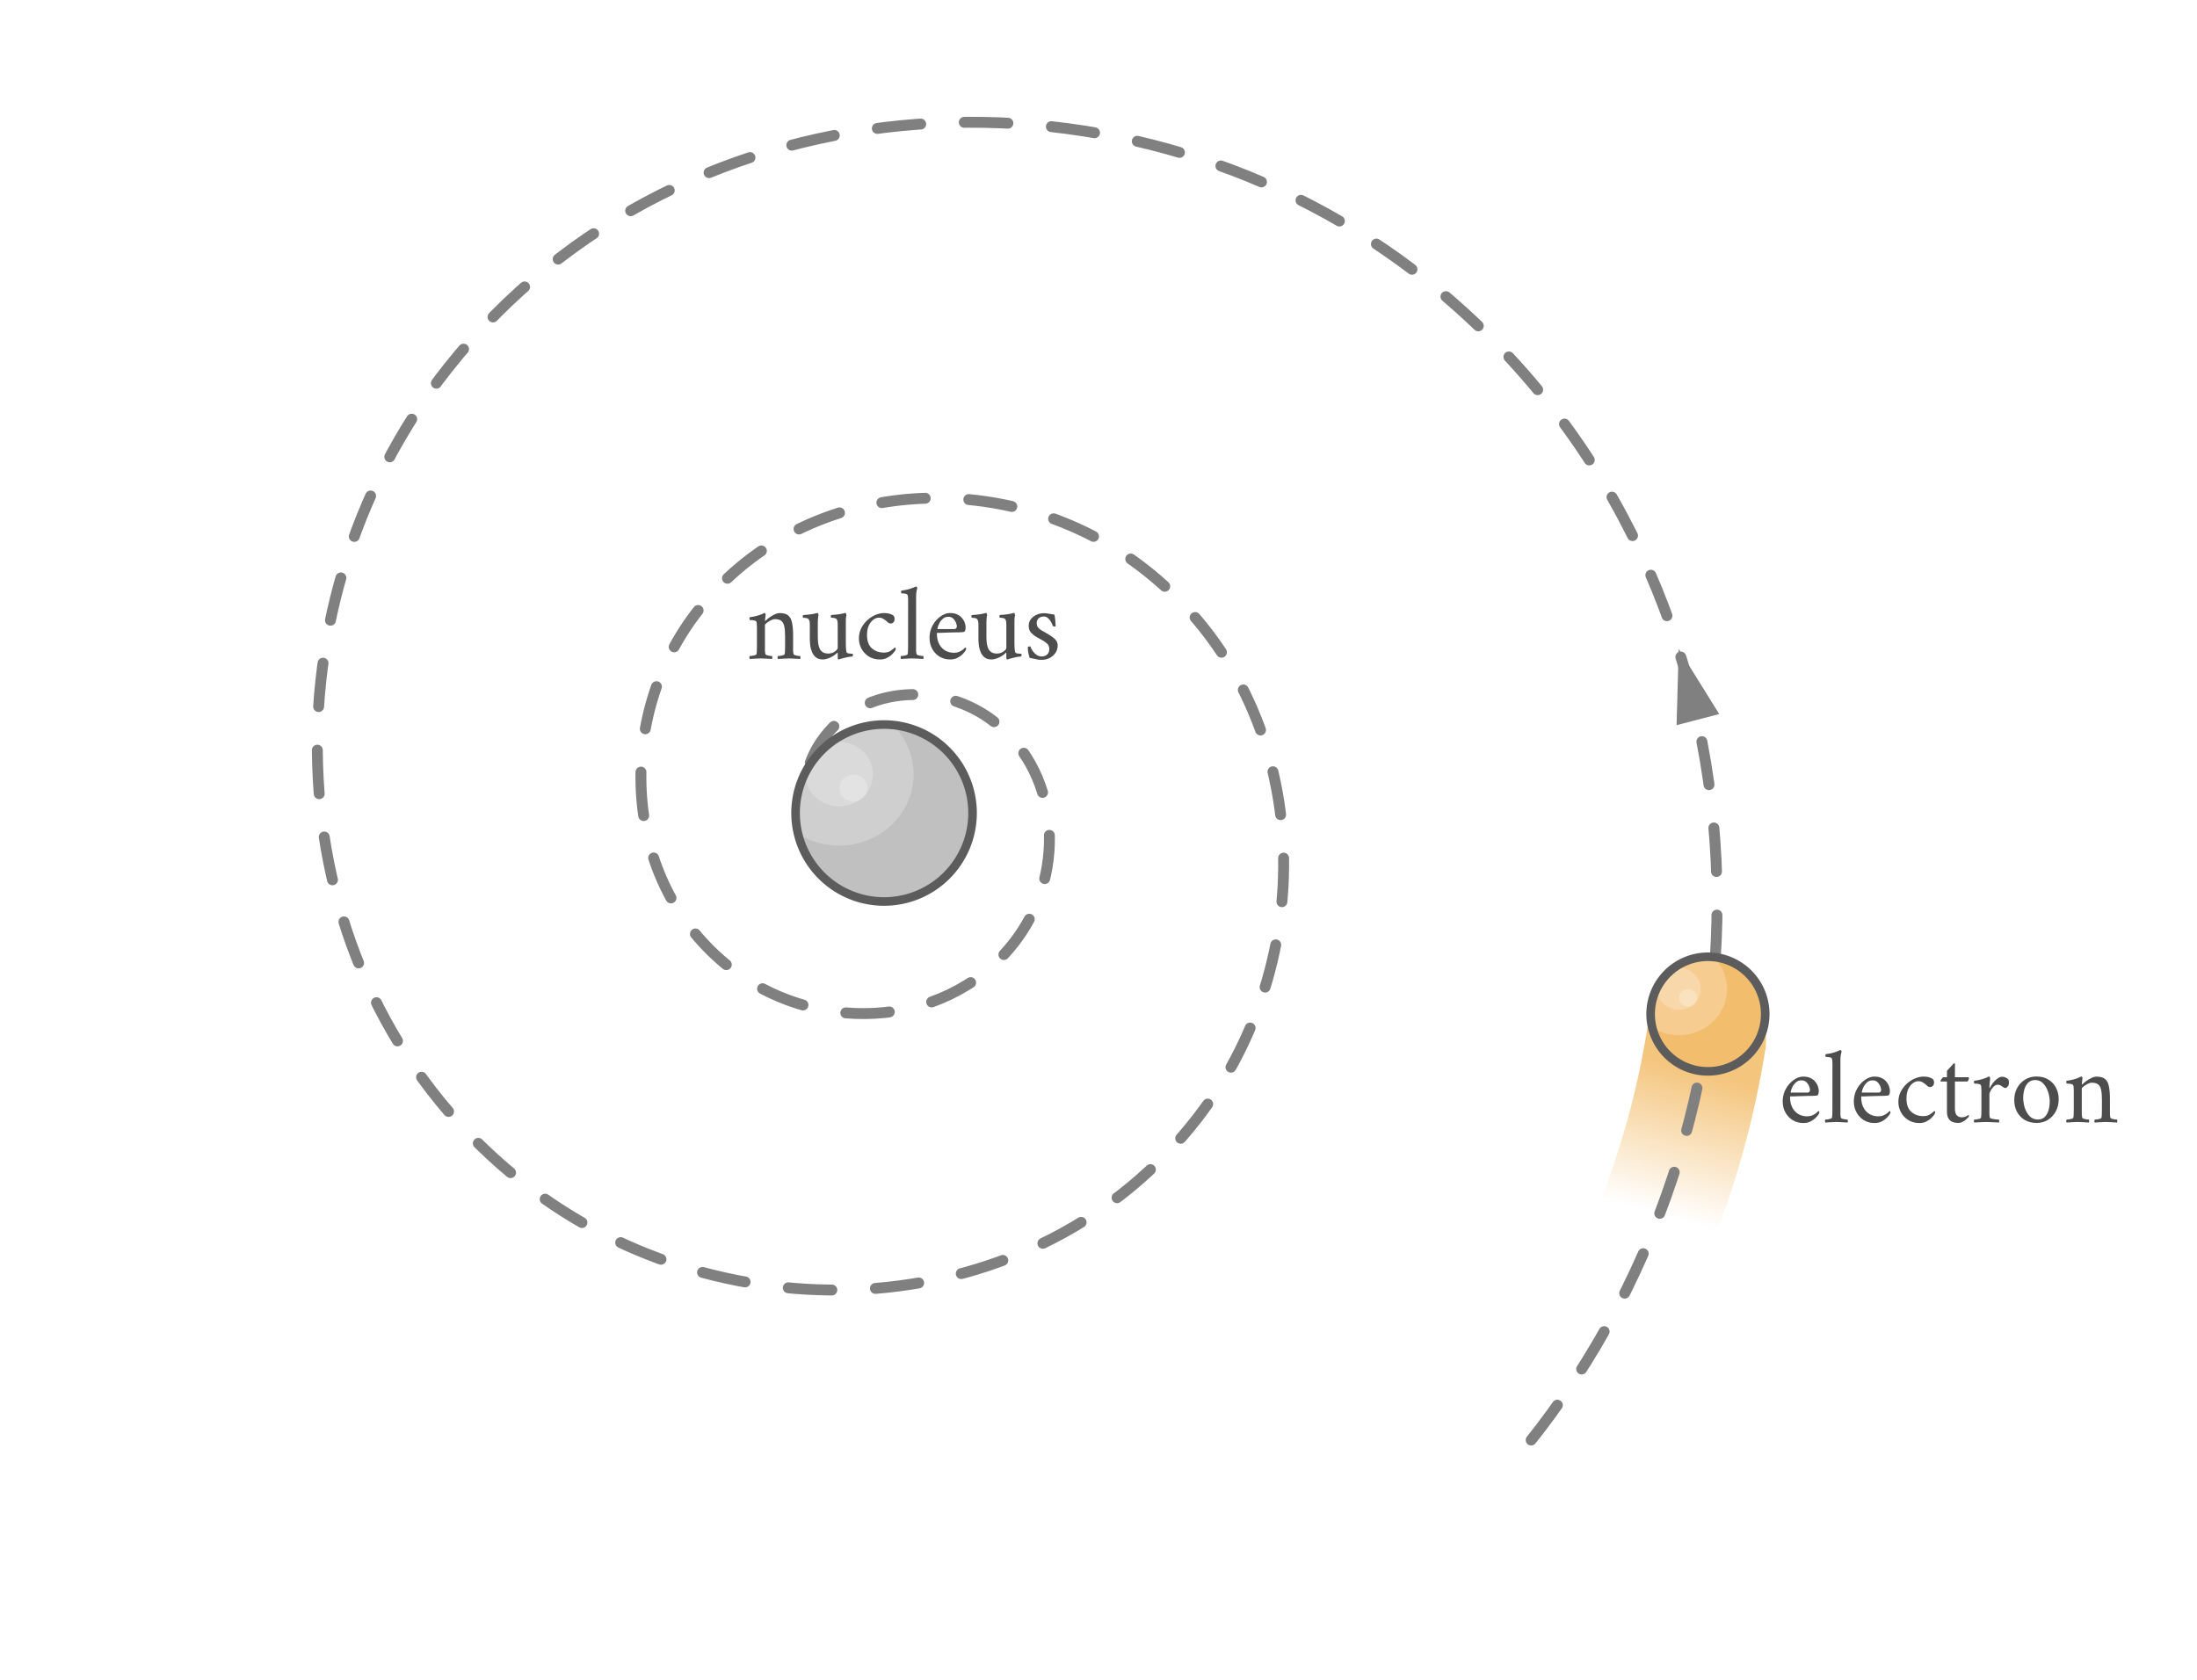 <?xml version="1.0" encoding="UTF-8" standalone="no"?>
<svg
   xmlns:dc="http://purl.org/dc/elements/1.1/"
   xmlns:cc="http://creativecommons.org/ns#"
   xmlns:rdf="http://www.w3.org/1999/02/22-rdf-syntax-ns#"
   xmlns:svg="http://www.w3.org/2000/svg"
   xmlns="http://www.w3.org/2000/svg"
   xmlns:xlink="http://www.w3.org/1999/xlink"
   xmlns:sodipodi="http://sodipodi.sourceforge.net/DTD/sodipodi-0.dtd"
   xmlns:inkscape="http://www.inkscape.org/namespaces/inkscape"
   sodipodi:docname="1.8.1.svg"
   inkscape:version="1.0.1 (1.0.1+r74)"
   id="svg8"
   version="1.1"
   viewBox="0 0 130.974 100.176"
   height="100.176mm"
   width="130.974mm">
  <defs
     id="defs2">
    <linearGradient
       inkscape:collect="always"
       id="linearGradient1059">
      <stop
         style="stop-color:#f4c57d;stop-opacity:1;"
         offset="0"
         id="stop1055" />
      <stop
         style="stop-color:#f4c57d;stop-opacity:0;"
         offset="1"
         id="stop1057" />
    </linearGradient>
    <clipPath
       clipPathUnits="userSpaceOnUse"
       id="clipPath3190">
      <ellipse
         style="fill:none;stroke:#5c5c5c;stroke-width:1.029;stroke-linecap:square;stroke-linejoin:round;stroke-miterlimit:4;stroke-dasharray:none"
         id="circle3192"
         cx="116.091"
         cy="142.893"
         rx="22.801"
         ry="23.876" />
    </clipPath>
    <filter
       inkscape:collect="always"
       style="color-interpolation-filters:sRGB"
       id="filter1481-3-9-3"
       x="-0.476"
       width="1.951"
       y="-0.476"
       height="1.951">
      <feGaussianBlur
         inkscape:collect="always"
         stdDeviation="3.453"
         id="feGaussianBlur1483-6-4-6" />
    </filter>
    <filter
       inkscape:collect="always"
       style="color-interpolation-filters:sRGB"
       id="filter1509-7-7-7"
       x="-0.632"
       width="2.264"
       y="-0.632"
       height="2.264">
      <feGaussianBlur
         inkscape:collect="always"
         stdDeviation="1.022"
         id="feGaussianBlur1511-5-8-5" />
    </filter>
    <clipPath
       clipPathUnits="userSpaceOnUse"
       id="clipPath3180">
      <ellipse
         style="fill:none;stroke:#5c5c5c;stroke-width:0.466;stroke-linecap:square;stroke-linejoin:round;stroke-miterlimit:4;stroke-dasharray:none"
         id="circle3182"
         cx="109.789"
         cy="137.124"
         rx="10.331"
         ry="10.819" />
    </clipPath>
    <clipPath
       clipPathUnits="userSpaceOnUse"
       id="clipPath1183">
      <ellipse
         style="fill:none;stroke:#5c5c5c;stroke-width:1.029;stroke-linecap:square;stroke-linejoin:round;stroke-miterlimit:4;stroke-dasharray:none"
         id="ellipse1181"
         cx="116.091"
         cy="142.893"
         rx="22.801"
         ry="23.876" />
    </clipPath>
    <clipPath
       clipPathUnits="userSpaceOnUse"
       id="clipPath1195">
      <ellipse
         style="fill:none;stroke:#5c5c5c;stroke-width:0.466;stroke-linecap:square;stroke-linejoin:round;stroke-miterlimit:4;stroke-dasharray:none"
         id="ellipse1193"
         cx="109.789"
         cy="137.124"
         rx="10.331"
         ry="10.819" />
    </clipPath>
    <linearGradient
       inkscape:collect="always"
       xlink:href="#linearGradient1059"
       id="linearGradient1061"
       x1="192.757"
       y1="89.928"
       x2="190.469"
       y2="98.468"
       gradientUnits="userSpaceOnUse" />
  </defs>
  <sodipodi:namedview
     id="base"
     pagecolor="#ffffff"
     bordercolor="#666666"
     borderopacity="1.0"
     inkscape:pageopacity="0.0"
     inkscape:pageshadow="2"
     inkscape:zoom="0.98994949"
     inkscape:cx="303.86201"
     inkscape:cy="214.16108"
     inkscape:document-units="mm"
     inkscape:current-layer="layer1"
     inkscape:document-rotation="0"
     showgrid="false"
     inkscape:snap-global="false"
     inkscape:window-width="1920"
     inkscape:window-height="1031"
     inkscape:window-x="0"
     inkscape:window-y="0"
     inkscape:window-maximized="1" />
  <g
     transform="translate(-90.036,-25.687)"
     inkscape:label="Layer 1"
     inkscape:groupmode="layer"
     id="layer1">
    <g
       id="g1106">
      <path
         style="color:#000000;font-style:normal;font-variant:normal;font-weight:normal;font-stretch:normal;font-size:medium;line-height:normal;font-family:sans-serif;font-variant-ligatures:normal;font-variant-position:normal;font-variant-caps:normal;font-variant-numeric:normal;font-variant-alternates:normal;font-variant-east-asian:normal;font-feature-settings:normal;font-variation-settings:normal;text-indent:0;text-align:start;text-decoration:none;text-decoration-line:none;text-decoration-style:solid;text-decoration-color:#000000;letter-spacing:normal;word-spacing:normal;text-transform:none;writing-mode:lr-tb;direction:ltr;text-orientation:mixed;dominant-baseline:auto;baseline-shift:baseline;text-anchor:start;white-space:normal;shape-padding:0;shape-margin:0;inline-size:0;clip-rule:nonzero;display:inline;overflow:visible;visibility:visible;opacity:1;isolation:auto;mix-blend-mode:normal;color-interpolation:sRGB;color-interpolation-filters:linearRGB;solid-color:#000000;solid-opacity:1;vector-effect:none;fill:url(#linearGradient1061);fill-opacity:1;fill-rule:evenodd;stroke:none;stroke-width:7.15;stroke-linecap:round;stroke-linejoin:miter;stroke-miterlimit:4;stroke-dasharray:none;stroke-dashoffset:0;stroke-opacity:1;color-rendering:auto;image-rendering:auto;shape-rendering:auto;text-rendering:auto;enable-background:accumulate;stop-color:#000000;stop-opacity:1"
         d="m 191.674,84.162 a 3.575,3.575 0 0 0 -3.463,3.006 c -0.561,3.487 -1.504,6.93 -2.82,10.242 a 3.575,3.575 0 0 0 2.004,4.643 3.575,3.575 0 0 0 4.641,-2.004 c 1.511,-3.803 2.591,-7.746 3.234,-11.744 a 3.575,3.575 0 0 0 -2.963,-4.098 3.575,3.575 0 0 0 -0.633,-0.045 z"
         id="path1053" />
      <path
         id="path850"
         style="fill:none;fill-rule:evenodd;stroke:#808080;stroke-width:0.65;stroke-linecap:round;stroke-miterlimit:4;stroke-dasharray:2.6, 2.6;stroke-dashoffset:0"
         d="m 143.32,74.208 c 4e-5,3.6e-5 -6e-5,8.7e-5 -1.1e-4,1.07e-4 -9.2e-4,4.06e-4 -0.002,-0.001 -0.002,-0.002 -6.5e-4,-0.005 0.007,-0.007 0.011,-0.007 0.017,0.001 0.022,0.023 0.019,0.037 -0.009,0.042 -0.062,0.052 -0.097,0.041 -0.086,-0.028 -0.105,-0.137 -0.074,-0.212 0.064,-0.159 0.268,-0.189 0.41,-0.123 0.27,0.126 0.315,0.478 0.189,0.722 -0.222,0.431 -0.793,0.495 -1.187,0.276 -0.654,-0.365 -0.743,-1.245 -0.386,-1.848 0.566,-0.955 1.867,-1.074 2.755,-0.521 1.348,0.839 1.505,2.7 0.686,3.963 -1.201,1.852 -3.786,2.053 -5.531,0.882 -2.485,-1.668 -2.739,-5.173 -1.113,-7.526 2.259,-3.269 6.911,-3.583 10.019,-1.381 4.225,2.994 4.608,9.056 1.688,13.088 -3.894,5.378 -11.668,5.839 -16.816,2.039 -6.751,-4.984 -7.302,-14.81 -2.435,-21.29 6.288,-8.372 18.549,-9.023 26.605,-2.88 10.27,7.832 11.033,22.958 3.376,32.861 -9.643,12.473 -28.111,13.36 -40.163,3.926 -15.014,-11.752 -16.037,-34.09 -4.533,-48.623 14.189,-17.925 40.978,-19.098 58.356,-5.2 21.241,16.987 22.578,48.863 5.93,69.486" />
      <path
         sodipodi:nodetypes="cccc"
         d="m 192.527,68.262 -2.542,0.663 0.126,-4.549 z"
         inkscape:transform-center-y="-0.3083843"
         style="fill:#808080;fill-opacity:1;stroke:none;stroke-width:0.319;stroke-linecap:round;stroke-linejoin:round;stroke-miterlimit:4;stroke-dasharray:none"
         id="path877"
         inkscape:transform-center-x="-0.426585" />
      <g
         id="g1661"
         transform="matrix(0.539,0,0,0.539,68.401,31.432)"
         style="stroke-width:1.854">
        <g
           id="g1652"
           style="stroke-width:1.854">
          <path
             id="path1589"
             style="fill:#e6e6e6;stroke:none;stroke-width:0.949;stroke-linecap:square;stroke-linejoin:round;stroke-miterlimit:4;stroke-dasharray:none"
             d="m 147.706,79.278 a 9.787,9.787 0 0 1 -9.787,9.787 9.787,9.787 0 0 1 -9.787,-9.787 9.787,9.787 0 0 1 9.787,-9.787 9.787,9.787 0 0 1 9.787,9.787 z" />
          <path
             id="path1215"
             style="opacity:0.75;fill:#b3b3b3;stroke:none;stroke-width:1.665;stroke-linecap:square;stroke-linejoin:round"
             d="m 147.706,79.278 a 9.787,9.787 0 0 1 -9.787,9.787 9.787,9.787 0 0 1 -9.787,-9.787 9.787,9.787 0 0 1 9.787,-9.787 9.787,9.787 0 0 1 9.787,9.787 z" />
          <path
             id="path1217"
             clip-path="url(#clipPath3190)"
             style="opacity:0.481;fill:#ffffff;stroke:none;stroke-width:3.969;stroke-linecap:square;stroke-linejoin:round;filter:url(#filter1481-3-9-3)"
             transform="matrix(0.429,0,0,0.41,88.087,20.704)"
             d="m 113.277,132.344 a 8.709,8.709 0 0 1 -8.709,8.709 8.709,8.709 0 0 1 -8.709,-8.709 8.709,8.709 0 0 1 8.709,-8.709 8.709,8.709 0 0 1 8.709,8.709 z" />
          <path
             id="path1219"
             style="opacity:0.5;mix-blend-mode:normal;fill:#ffffff;stroke:none;stroke-width:2.13;stroke-linecap:square;stroke-linejoin:round;filter:url(#filter1509-7-7-7)"
             transform="matrix(0.8,0,0,0.764,50.386,-23.921)"
             d="m 107.129,131.481 a 1.94,1.94 0 0 1 -1.94,1.94 1.94,1.94 0 0 1 -1.94,-1.94 1.94,1.94 0 0 1 1.94,-1.94 1.94,1.94 0 0 1 1.94,1.94 z" />
          <path
             id="path1221"
             clip-path="url(#clipPath3180)"
             style="opacity:0.481;fill:#ffffff;stroke:none;stroke-width:1.799;stroke-linecap:square;stroke-linejoin:round;filter:url(#filter1481-3-9-3)"
             transform="matrix(0.947,0,0,0.905,33.913,-44.772)"
             d="m 113.277,132.344 a 8.709,8.709 0 0 1 -8.709,8.709 8.709,8.709 0 0 1 -8.709,-8.709 8.709,8.709 0 0 1 8.709,-8.709 8.709,8.709 0 0 1 8.709,8.709 z" />
        </g>
        <path
           id="path1223"
           style="fill:none;stroke:#5c5c5c;stroke-width:0.949;stroke-linecap:square;stroke-linejoin:round;stroke-miterlimit:4;stroke-dasharray:none"
           d="m 147.706,79.278 a 9.787,9.787 0 0 1 -9.787,9.787 9.787,9.787 0 0 1 -9.787,-9.787 9.787,9.787 0 0 1 9.787,-9.787 9.787,9.787 0 0 1 9.787,9.787 z" />
      </g>
      <g
         id="g1681"
         transform="matrix(0.349,0,0,0.349,146.202,58.482)"
         style="stroke-width:2.863">
        <path
           id="path1607"
           style="fill:#e6e6e6;stroke:none;stroke-width:1.465;stroke-linecap:square;stroke-linejoin:round;stroke-miterlimit:4;stroke-dasharray:none"
           d="m 140.595,79.278 a 9.787,9.787 0 0 1 -9.787,9.787 9.787,9.787 0 0 1 -9.787,-9.787 9.787,9.787 0 0 1 9.787,-9.787 9.787,9.787 0 0 1 9.787,9.787 z" />
        <path
           id="path1609"
           style="opacity:0.52;fill:#ff9900;stroke:none;stroke-width:2.57;stroke-linecap:square;stroke-linejoin:round"
           d="m 140.595,79.278 a 9.787,9.787 0 0 1 -9.787,9.787 9.787,9.787 0 0 1 -9.787,-9.787 9.787,9.787 0 0 1 9.787,-9.787 9.787,9.787 0 0 1 9.787,9.787 z" />
        <path
           id="path1611"
           clip-path="url(#clipPath3190)"
           style="opacity:0.481;fill:#ffffff;stroke:none;stroke-width:6.127;stroke-linecap:square;stroke-linejoin:round;filter:url(#filter1481-3-9-3)"
           transform="matrix(0.429,0,0,0.41,80.976,20.704)"
           d="m 113.277,132.344 a 8.709,8.709 0 0 1 -8.709,8.709 8.709,8.709 0 0 1 -8.709,-8.709 8.709,8.709 0 0 1 8.709,-8.709 8.709,8.709 0 0 1 8.709,8.709 z" />
        <path
           id="path1613"
           style="opacity:0.5;mix-blend-mode:normal;fill:#ffffff;stroke:none;stroke-width:3.287;stroke-linecap:square;stroke-linejoin:round;filter:url(#filter1509-7-7-7)"
           transform="matrix(0.8,0,0,0.764,43.275,-23.921)"
           d="m 107.129,131.481 a 1.94,1.94 0 0 1 -1.94,1.94 1.94,1.94 0 0 1 -1.94,-1.94 1.94,1.94 0 0 1 1.94,-1.94 1.94,1.94 0 0 1 1.94,1.94 z" />
        <path
           id="path1615"
           clip-path="url(#clipPath3180)"
           style="opacity:0.481;fill:#ffffff;stroke:none;stroke-width:2.776;stroke-linecap:square;stroke-linejoin:round;filter:url(#filter1481-3-9-3)"
           transform="matrix(0.947,0,0,0.905,26.802,-44.772)"
           d="m 113.277,132.344 a 8.709,8.709 0 0 1 -8.709,8.709 8.709,8.709 0 0 1 -8.709,-8.709 8.709,8.709 0 0 1 8.709,-8.709 8.709,8.709 0 0 1 8.709,8.709 z" />
        <path
           id="path1617"
           style="fill:none;stroke:#5c5c5c;stroke-width:1.465;stroke-linecap:square;stroke-linejoin:round;stroke-miterlimit:4;stroke-dasharray:none"
           d="m 140.595,79.278 a 9.787,9.787 0 0 1 -9.787,9.787 9.787,9.787 0 0 1 -9.787,-9.787 9.787,9.787 0 0 1 9.787,-9.787 9.787,9.787 0 0 1 9.787,9.787 z" />
      </g>
      <g
         aria-label="nucleus"
         id="text985"
         style="font-size:6.35px;line-height:1.25;font-family:sans-serif;letter-spacing:0px;word-spacing:0px;fill:#4d4d4d;stroke-width:0.265">
        <path
           d="m 136.516,62.241 q 0.337,0 0.508,0.14 0.171,0.14 0.229,0.432 0.064,0.292 0.064,0.743 v 0.686 q 0,0.14 0,0.26 0.006,0.121 0.032,0.197 0.013,0.032 0.089,0.057 0.083,0.025 0.171,0.038 0.089,0.006 0.127,0.006 0.019,0.025 0.019,0.089 0.006,0.064 -0.019,0.089 -0.191,-0.013 -0.337,-0.019 -0.14,-0.013 -0.324,-0.013 -0.178,0 -0.324,0.013 -0.146,0.006 -0.337,0.019 -0.025,-0.025 -0.025,-0.089 0.006,-0.064 0.025,-0.089 0.038,0 0.127,-0.006 0.095,-0.013 0.178,-0.038 0.083,-0.025 0.089,-0.057 0.025,-0.076 0.025,-0.197 0.006,-0.121 0.006,-0.26 v -0.622 q 0,-0.387 -0.051,-0.603 -0.051,-0.222 -0.184,-0.318 -0.133,-0.095 -0.375,-0.095 -0.114,0 -0.254,0.076 -0.133,0.07 -0.235,0.152 -0.102,0.083 -0.102,0.114 v 1.295 q 0,0.14 0,0.26 0.006,0.121 0.032,0.197 0.013,0.032 0.089,0.057 0.083,0.025 0.171,0.038 0.089,0.006 0.127,0.006 0.019,0.025 0.019,0.089 0.006,0.064 -0.019,0.089 -0.191,-0.013 -0.337,-0.019 -0.14,-0.013 -0.324,-0.013 -0.178,0 -0.324,0.013 -0.146,0.006 -0.337,0.019 -0.025,-0.025 -0.025,-0.089 0.006,-0.064 0.025,-0.089 0.038,0 0.127,-0.006 0.095,-0.013 0.178,-0.038 0.083,-0.025 0.089,-0.057 0.025,-0.076 0.025,-0.197 0.006,-0.121 0.006,-0.26 v -1.13 q 0,-0.064 -0.006,-0.178 0,-0.114 -0.025,-0.171 -0.019,-0.057 -0.108,-0.076 -0.089,-0.025 -0.178,-0.025 -0.089,-0.006 -0.114,-0.006 -0.006,-0.013 -0.013,-0.076 -0.006,-0.064 0.013,-0.089 0.241,-0.032 0.47,-0.095 0.229,-0.064 0.413,-0.165 0.025,0 0.044,0.038 0.025,0.038 0.025,0.064 0,0.019 -0.013,0.102 -0.006,0.076 -0.019,0.152 -0.006,0.076 -0.006,0.102 0,0.025 0.013,0.025 0.006,0 0.019,-0.013 0.064,-0.07 0.203,-0.178 0.146,-0.108 0.318,-0.191 0.171,-0.089 0.318,-0.089 z"
           style="font-style:normal;font-variant:normal;font-weight:normal;font-stretch:normal;font-size:6.35px;font-family:amiri;-inkscape-font-specification:amiri;fill:#4d4d4d;stroke-width:0.265"
           id="path1027" />
        <path
           d="m 139.977,62.978 q 0,-0.006 0,-0.025 0,-0.064 -0.006,-0.152 -0.006,-0.095 -0.038,-0.159 -0.044,-0.089 -0.165,-0.108 -0.121,-0.019 -0.184,-0.019 -0.013,-0.013 -0.019,-0.07 0,-0.064 0.019,-0.089 0.241,-0.013 0.464,-0.044 0.222,-0.032 0.387,-0.083 0.025,0 0.044,0.064 0.019,0.064 0.019,0.089 -0.019,0.038 -0.032,0.152 -0.006,0.114 -0.006,0.248 v 1.302 q 0,0.051 0.006,0.203 0.006,0.146 0.032,0.273 0.019,0.076 0.14,0.089 0.127,0.013 0.191,0.019 0.032,0 0.038,0 0.013,0.006 0.013,0.032 0.006,0.025 0.006,0.038 0,0.006 -0.013,0.051 -0.013,0.044 -0.038,0.044 -0.159,0.006 -0.349,0.051 -0.184,0.044 -0.318,0.083 -0.133,0.044 -0.14,0.044 -0.025,0 -0.038,-0.038 -0.013,-0.032 -0.013,-0.064 v -0.286 q 0,-0.025 -0.006,-0.025 -0.006,-0.006 -0.006,-0.006 -0.083,0.089 -0.229,0.191 -0.146,0.095 -0.318,0.159 -0.171,0.064 -0.33,0.064 -0.248,0 -0.4,-0.114 -0.152,-0.121 -0.235,-0.305 -0.083,-0.191 -0.114,-0.406 -0.025,-0.216 -0.025,-0.413 v -0.787 q 0,-0.064 -0.006,-0.165 -0.006,-0.102 -0.044,-0.171 -0.044,-0.089 -0.165,-0.108 -0.121,-0.019 -0.184,-0.019 -0.013,-0.013 -0.019,-0.07 0,-0.064 0.019,-0.089 0.241,-0.013 0.464,-0.044 0.222,-0.032 0.387,-0.083 0.025,0 0.044,0.051 0.025,0.051 0.025,0.076 -0.019,0.038 -0.032,0.165 -0.013,0.127 -0.013,0.26 v 0.914 q 0,0.495 0.146,0.73 0.152,0.229 0.476,0.229 0.14,0 0.267,-0.051 0.127,-0.057 0.21,-0.14 0.089,-0.083 0.089,-0.152 z"
           style="font-style:normal;font-variant:normal;font-weight:normal;font-stretch:normal;font-size:6.35px;font-family:amiri;-inkscape-font-specification:amiri;fill:#4d4d4d;stroke-width:0.265"
           id="path1029" />
        <path
           d="m 143.368,62.565 q 0,0.165 -0.076,0.235 -0.076,0.064 -0.159,0.064 -0.102,0 -0.191,-0.089 -0.089,-0.089 -0.171,-0.14 -0.102,-0.07 -0.165,-0.095 -0.064,-0.025 -0.184,-0.025 -0.165,0 -0.33,0.127 -0.159,0.121 -0.267,0.349 -0.102,0.229 -0.102,0.559 0,0.54 0.292,0.794 0.292,0.254 0.711,0.254 0.26,0 0.425,-0.121 0.171,-0.121 0.235,-0.191 0.006,0 0.025,0.025 0.025,0.019 0.025,0.057 0,0.051 -0.038,0.114 -0.057,0.089 -0.178,0.216 -0.121,0.121 -0.305,0.216 -0.184,0.095 -0.425,0.095 -0.375,0 -0.66,-0.178 -0.279,-0.178 -0.438,-0.464 -0.152,-0.286 -0.152,-0.61 0,-0.343 0.14,-0.616 0.146,-0.279 0.368,-0.483 0.229,-0.203 0.489,-0.311 0.267,-0.108 0.508,-0.108 0.343,0 0.559,0.152 0.019,0.019 0.038,0.07 0.025,0.051 0.025,0.102 z"
           style="font-style:normal;font-variant:normal;font-weight:normal;font-stretch:normal;font-size:6.35px;font-family:amiri;-inkscape-font-specification:amiri;fill:#4d4d4d;stroke-width:0.265"
           id="path1031" />
        <path
           d="m 144.174,61.498 q 0,-0.07 -0.006,-0.165 0,-0.102 -0.025,-0.159 -0.025,-0.07 -0.14,-0.089 -0.108,-0.019 -0.235,-0.019 -0.006,0 -0.013,-0.076 0,-0.083 0.019,-0.089 0.235,-0.025 0.457,-0.089 0.222,-0.07 0.419,-0.159 0.025,0 0.044,0.038 0.025,0.032 0.025,0.064 0,0 -0.038,0.14 -0.032,0.14 -0.032,0.4 v 2.946 q 0,0.14 0,0.26 0.006,0.121 0.032,0.197 0.013,0.032 0.089,0.057 0.083,0.025 0.171,0.038 0.095,0.006 0.133,0.006 0.019,0.025 0.019,0.089 0.006,0.064 -0.019,0.089 -0.191,-0.013 -0.337,-0.019 -0.146,-0.013 -0.33,-0.013 -0.178,0 -0.324,0.013 -0.14,0.006 -0.33,0.019 -0.025,-0.025 -0.025,-0.089 0.006,-0.064 0.025,-0.089 0.038,0 0.127,-0.006 0.089,-0.013 0.171,-0.038 0.083,-0.025 0.089,-0.057 0.025,-0.076 0.025,-0.197 0.006,-0.121 0.006,-0.26 z"
           style="font-style:normal;font-variant:normal;font-weight:normal;font-stretch:normal;font-size:6.35px;font-family:amiri;-inkscape-font-specification:amiri;fill:#4d4d4d;stroke-width:0.265"
           id="path1033" />
        <path
           d="m 145.889,63.422 q -0.006,0.394 0.133,0.66 0.14,0.267 0.375,0.4 0.235,0.127 0.508,0.127 0.171,0 0.311,-0.057 0.14,-0.064 0.235,-0.14 0.095,-0.083 0.133,-0.127 0.006,0 0.025,0.025 0.025,0.019 0.025,0.057 0,0.051 -0.038,0.114 -0.057,0.089 -0.178,0.216 -0.121,0.121 -0.305,0.216 -0.184,0.095 -0.425,0.095 -0.362,0 -0.641,-0.171 -0.279,-0.171 -0.438,-0.464 -0.159,-0.292 -0.159,-0.654 0,-0.311 0.108,-0.578 0.114,-0.273 0.292,-0.47 0.184,-0.203 0.4,-0.318 0.216,-0.114 0.419,-0.114 0.279,0 0.457,0.095 0.184,0.095 0.286,0.235 0.108,0.14 0.146,0.279 0.044,0.14 0.044,0.235 0,0.133 -0.032,0.21 -0.032,0.076 -0.121,0.083 -0.057,0.006 -0.229,0.013 -0.165,0 -0.381,0.006 -0.216,0.006 -0.425,0.013 -0.21,0.006 -0.356,0.013 -0.146,0 -0.171,0 z m 0.032,-0.229 h 1.01 q 0.057,0 0.095,-0.032 0.044,-0.032 0.051,-0.114 0.006,-0.076 -0.044,-0.216 -0.051,-0.14 -0.165,-0.254 -0.108,-0.114 -0.298,-0.114 -0.197,0 -0.324,0.114 -0.127,0.108 -0.203,0.254 -0.07,0.14 -0.102,0.254 -0.025,0.108 -0.019,0.108 z"
           style="font-style:normal;font-variant:normal;font-weight:normal;font-stretch:normal;font-size:6.35px;font-family:amiri;-inkscape-font-specification:amiri;fill:#4d4d4d;stroke-width:0.265"
           id="path1035" />
        <path
           d="m 150.029,62.978 q 0,-0.006 0,-0.025 0,-0.064 -0.006,-0.152 -0.006,-0.095 -0.038,-0.159 -0.044,-0.089 -0.165,-0.108 -0.121,-0.019 -0.184,-0.019 -0.013,-0.013 -0.019,-0.07 0,-0.064 0.019,-0.089 0.241,-0.013 0.464,-0.044 0.222,-0.032 0.387,-0.083 0.025,0 0.044,0.064 0.019,0.064 0.019,0.089 -0.019,0.038 -0.032,0.152 -0.006,0.114 -0.006,0.248 v 1.302 q 0,0.051 0.006,0.203 0.006,0.146 0.032,0.273 0.019,0.076 0.14,0.089 0.127,0.013 0.191,0.019 0.032,0 0.038,0 0.013,0.006 0.013,0.032 0.006,0.025 0.006,0.038 0,0.006 -0.013,0.051 -0.013,0.044 -0.038,0.044 -0.159,0.006 -0.349,0.051 -0.184,0.044 -0.318,0.083 -0.133,0.044 -0.14,0.044 -0.025,0 -0.038,-0.038 -0.013,-0.032 -0.013,-0.064 v -0.286 q 0,-0.025 -0.006,-0.025 -0.006,-0.006 -0.006,-0.006 -0.083,0.089 -0.229,0.191 -0.146,0.095 -0.318,0.159 -0.171,0.064 -0.33,0.064 -0.248,0 -0.4,-0.114 -0.152,-0.121 -0.235,-0.305 -0.083,-0.191 -0.114,-0.406 -0.025,-0.216 -0.025,-0.413 v -0.787 q 0,-0.064 -0.006,-0.165 -0.006,-0.102 -0.044,-0.171 -0.044,-0.089 -0.165,-0.108 -0.121,-0.019 -0.184,-0.019 -0.013,-0.013 -0.019,-0.07 0,-0.064 0.019,-0.089 0.241,-0.013 0.464,-0.044 0.222,-0.032 0.387,-0.083 0.025,0 0.044,0.051 0.025,0.051 0.025,0.076 -0.019,0.038 -0.032,0.165 -0.013,0.127 -0.013,0.26 v 0.914 q 0,0.495 0.146,0.73 0.152,0.229 0.476,0.229 0.14,0 0.267,-0.051 0.127,-0.057 0.21,-0.14 0.089,-0.083 0.089,-0.152 z"
           style="font-style:normal;font-variant:normal;font-weight:normal;font-stretch:normal;font-size:6.35px;font-family:amiri;-inkscape-font-specification:amiri;fill:#4d4d4d;stroke-width:0.265"
           id="path1037" />
        <path
           d="m 152.258,62.248 q 0.184,0 0.305,0.032 0.127,0.025 0.33,0.051 0.032,0.14 0.051,0.33 0.019,0.184 0.025,0.349 0,0.032 -0.064,0.032 -0.025,0 -0.057,-0.006 -0.025,-0.006 -0.051,-0.025 -0.032,-0.114 -0.108,-0.248 -0.07,-0.133 -0.178,-0.222 -0.102,-0.095 -0.235,-0.095 -0.222,0 -0.33,0.114 -0.108,0.108 -0.108,0.273 0,0.159 0.076,0.26 0.076,0.095 0.197,0.171 0.127,0.07 0.267,0.152 0.14,0.083 0.305,0.184 0.165,0.102 0.286,0.241 0.121,0.133 0.121,0.33 0,0.248 -0.133,0.445 -0.133,0.191 -0.349,0.305 -0.216,0.108 -0.47,0.108 -0.216,0 -0.368,-0.044 -0.152,-0.038 -0.356,-0.076 -0.025,-0.07 -0.051,-0.191 -0.025,-0.121 -0.044,-0.248 -0.013,-0.127 -0.013,-0.203 0.051,-0.038 0.114,-0.038 0.032,0 0.051,0.013 0.038,0.127 0.133,0.267 0.095,0.133 0.235,0.229 0.14,0.089 0.305,0.089 0.191,0 0.318,-0.114 0.127,-0.114 0.127,-0.33 0,-0.191 -0.114,-0.305 -0.114,-0.121 -0.286,-0.21 -0.171,-0.095 -0.356,-0.197 -0.184,-0.108 -0.33,-0.26 -0.14,-0.159 -0.14,-0.406 0,-0.229 0.127,-0.4 0.133,-0.171 0.337,-0.26 0.203,-0.095 0.432,-0.095 z"
           style="font-style:normal;font-variant:normal;font-weight:normal;font-stretch:normal;font-size:6.35px;font-family:amiri;-inkscape-font-specification:amiri;fill:#4d4d4d;stroke-width:0.265"
           id="path1039" />
      </g>
      <g
         aria-label="electron"
         id="text989"
         style="font-size:6.35px;line-height:1.25;font-family:sans-serif;letter-spacing:0px;word-spacing:0px;fill:#4d4d4d;stroke-width:0.265"
         transform="translate(28.05,-1.56)">
        <path
           d="m 168.7,92.621 q -0.006,0.394 0.133,0.66 0.14,0.267 0.375,0.4 0.235,0.127 0.508,0.127 0.171,0 0.311,-0.057 0.14,-0.064 0.235,-0.14 0.095,-0.083 0.133,-0.127 0.006,0 0.025,0.025 0.025,0.019 0.025,0.057 0,0.051 -0.038,0.114 -0.057,0.089 -0.178,0.216 -0.121,0.121 -0.305,0.216 -0.184,0.095 -0.425,0.095 -0.362,0 -0.641,-0.171 -0.279,-0.171 -0.438,-0.464 -0.159,-0.292 -0.159,-0.654 0,-0.311 0.108,-0.578 0.114,-0.273 0.292,-0.47 0.184,-0.203 0.4,-0.318 0.216,-0.114 0.419,-0.114 0.279,0 0.457,0.095 0.184,0.095 0.286,0.235 0.108,0.14 0.146,0.279 0.044,0.14 0.044,0.235 0,0.133 -0.032,0.21 -0.032,0.076 -0.121,0.083 -0.057,0.006 -0.229,0.013 -0.165,0 -0.381,0.006 -0.216,0.006 -0.425,0.013 -0.21,0.006 -0.356,0.013 -0.146,0 -0.171,0 z m 0.032,-0.229 h 1.01 q 0.057,0 0.095,-0.032 0.044,-0.032 0.051,-0.114 0.006,-0.076 -0.044,-0.216 -0.051,-0.14 -0.165,-0.254 -0.108,-0.114 -0.298,-0.114 -0.197,0 -0.324,0.114 -0.127,0.108 -0.203,0.254 -0.07,0.14 -0.102,0.254 -0.025,0.108 -0.019,0.108 z"
           style="font-style:normal;font-variant:normal;font-weight:normal;font-stretch:normal;font-size:6.35px;font-family:amiri;-inkscape-font-specification:amiri;fill:#4d4d4d;stroke-width:0.265"
           id="path1010" />
        <path
           d="m 171.227,90.697 q 0,-0.07 -0.006,-0.165 0,-0.102 -0.025,-0.159 -0.025,-0.07 -0.14,-0.089 -0.108,-0.019 -0.235,-0.019 -0.006,0 -0.013,-0.076 0,-0.083 0.019,-0.089 0.235,-0.025 0.457,-0.089 0.222,-0.07 0.419,-0.159 0.025,0 0.044,0.038 0.025,0.032 0.025,0.064 0,0 -0.038,0.14 -0.032,0.14 -0.032,0.4 v 2.946 q 0,0.14 0,0.26 0.006,0.121 0.032,0.197 0.013,0.032 0.089,0.057 0.083,0.025 0.171,0.038 0.095,0.006 0.133,0.006 0.019,0.025 0.019,0.089 0.006,0.064 -0.019,0.089 -0.191,-0.013 -0.337,-0.019 -0.146,-0.013 -0.33,-0.013 -0.178,0 -0.324,0.013 -0.14,0.006 -0.33,0.019 -0.025,-0.025 -0.025,-0.089 0.006,-0.064 0.025,-0.089 0.038,0 0.127,-0.006 0.089,-0.013 0.171,-0.038 0.083,-0.025 0.089,-0.057 0.025,-0.076 0.025,-0.197 0.006,-0.121 0.006,-0.26 z"
           style="font-style:normal;font-variant:normal;font-weight:normal;font-stretch:normal;font-size:6.35px;font-family:amiri;-inkscape-font-specification:amiri;fill:#4d4d4d;stroke-width:0.265"
           id="path1012" />
        <path
           d="m 172.941,92.621 q -0.006,0.394 0.133,0.66 0.14,0.267 0.375,0.4 0.235,0.127 0.508,0.127 0.171,0 0.311,-0.057 0.14,-0.064 0.235,-0.14 0.095,-0.083 0.133,-0.127 0.006,0 0.025,0.025 0.025,0.019 0.025,0.057 0,0.051 -0.038,0.114 -0.057,0.089 -0.178,0.216 -0.121,0.121 -0.305,0.216 -0.184,0.095 -0.425,0.095 -0.362,0 -0.641,-0.171 -0.279,-0.171 -0.438,-0.464 -0.159,-0.292 -0.159,-0.654 0,-0.311 0.108,-0.578 0.114,-0.273 0.292,-0.47 0.184,-0.203 0.4,-0.318 0.216,-0.114 0.419,-0.114 0.279,0 0.457,0.095 0.184,0.095 0.286,0.235 0.108,0.14 0.146,0.279 0.044,0.14 0.044,0.235 0,0.133 -0.032,0.21 -0.032,0.076 -0.121,0.083 -0.057,0.006 -0.229,0.013 -0.165,0 -0.381,0.006 -0.216,0.006 -0.425,0.013 -0.21,0.006 -0.356,0.013 -0.146,0 -0.171,0 z m 0.032,-0.229 h 1.01 q 0.057,0 0.095,-0.032 0.044,-0.032 0.051,-0.114 0.006,-0.076 -0.044,-0.216 -0.051,-0.14 -0.165,-0.254 -0.108,-0.114 -0.298,-0.114 -0.197,0 -0.324,0.114 -0.127,0.108 -0.203,0.254 -0.07,0.14 -0.102,0.254 -0.025,0.108 -0.019,0.108 z"
           style="font-style:normal;font-variant:normal;font-weight:normal;font-stretch:normal;font-size:6.35px;font-family:amiri;-inkscape-font-specification:amiri;fill:#4d4d4d;stroke-width:0.265"
           id="path1014" />
        <path
           d="m 177.285,91.763 q 0,0.165 -0.076,0.235 -0.076,0.064 -0.159,0.064 -0.102,0 -0.191,-0.089 -0.089,-0.089 -0.171,-0.14 -0.102,-0.07 -0.165,-0.095 -0.064,-0.025 -0.184,-0.025 -0.165,0 -0.33,0.127 -0.159,0.121 -0.267,0.349 -0.102,0.229 -0.102,0.559 0,0.54 0.292,0.794 0.292,0.254 0.711,0.254 0.26,0 0.425,-0.121 0.171,-0.121 0.235,-0.191 0.006,0 0.025,0.025 0.025,0.019 0.025,0.057 0,0.051 -0.038,0.114 -0.057,0.089 -0.178,0.216 -0.121,0.121 -0.305,0.216 -0.184,0.095 -0.425,0.095 -0.375,0 -0.66,-0.178 -0.279,-0.178 -0.438,-0.464 -0.152,-0.286 -0.152,-0.61 0,-0.343 0.14,-0.616 0.146,-0.279 0.368,-0.483 0.229,-0.203 0.489,-0.311 0.267,-0.108 0.508,-0.108 0.343,0 0.559,0.152 0.019,0.019 0.038,0.07 0.025,0.051 0.025,0.102 z"
           style="font-style:normal;font-variant:normal;font-weight:normal;font-stretch:normal;font-size:6.35px;font-family:amiri;-inkscape-font-specification:amiri;fill:#4d4d4d;stroke-width:0.265"
           id="path1016" />
        <path
           d="m 178.529,91.478 h 0.8 q 0.032,0 0.032,0.07 0,0.095 -0.089,0.184 h -0.743 v 1.626 q 0,0.508 0.413,0.508 0.14,0 0.254,-0.057 0.114,-0.057 0.146,-0.083 0.019,0.006 0.019,0.038 0,0.07 -0.025,0.095 -0.044,0.051 -0.14,0.133 -0.089,0.083 -0.216,0.146 -0.127,0.064 -0.279,0.064 -0.159,0 -0.311,-0.057 -0.146,-0.057 -0.241,-0.203 -0.095,-0.146 -0.095,-0.413 v -1.797 h -0.362 q -0.013,0 -0.019,-0.019 -0.006,-0.025 -0.006,-0.038 0,-0.013 0.038,-0.057 0.038,-0.051 0.076,-0.095 0.044,-0.044 0.044,-0.044 h 0.229 v -0.387 q 0.064,-0.07 0.146,-0.159 0.089,-0.095 0.159,-0.171 0.07,-0.083 0.076,-0.089 0.025,-0.025 0.057,-0.025 0.038,0 0.038,0.019 z"
           style="font-style:normal;font-variant:normal;font-weight:normal;font-stretch:normal;font-size:6.35px;font-family:amiri;-inkscape-font-specification:amiri;fill:#4d4d4d;stroke-width:0.265"
           id="path1018" />
        <path
           d="m 181.342,91.446 q 0.121,0 0.229,0.057 0.108,0.051 0.152,0.127 0.013,0.025 0.019,0.07 0.006,0.044 0.006,0.095 0,0.171 -0.083,0.248 -0.076,0.076 -0.127,0.076 -0.064,0 -0.121,-0.044 -0.057,-0.044 -0.108,-0.076 -0.044,-0.032 -0.095,-0.051 -0.044,-0.025 -0.133,-0.025 -0.133,0 -0.248,0.114 -0.108,0.108 -0.178,0.241 -0.07,0.133 -0.07,0.203 v 0.959 q 0,0.14 0,0.26 0.006,0.121 0.032,0.197 0.013,0.032 0.127,0.057 0.114,0.025 0.241,0.038 0.127,0.006 0.165,0.006 0.019,0.025 0.019,0.089 0.006,0.064 -0.019,0.089 -0.191,-0.013 -0.387,-0.019 -0.197,-0.013 -0.381,-0.013 -0.178,0 -0.343,0.013 -0.165,0.006 -0.356,0.019 -0.025,-0.025 -0.025,-0.089 0.006,-0.064 0.025,-0.089 0.038,0 0.127,-0.006 0.095,-0.013 0.178,-0.038 0.083,-0.025 0.089,-0.057 0.025,-0.076 0.025,-0.197 0.006,-0.121 0.006,-0.26 v -1.156 q 0,-0.064 -0.006,-0.165 0,-0.102 -0.025,-0.159 -0.019,-0.057 -0.108,-0.076 -0.089,-0.025 -0.178,-0.025 -0.089,-0.006 -0.114,-0.006 -0.006,-0.013 -0.013,-0.076 -0.006,-0.064 0.013,-0.089 0.241,-0.032 0.47,-0.095 0.229,-0.064 0.413,-0.165 0.025,0 0.044,0.038 0.025,0.038 0.025,0.064 0,0.019 -0.013,0.146 -0.013,0.127 -0.025,0.26 -0.006,0.127 -0.006,0.165 0,0.019 0.006,0.019 0.013,0 0.019,-0.006 0.064,-0.133 0.178,-0.286 0.121,-0.159 0.267,-0.267 0.146,-0.114 0.286,-0.114 z"
           style="font-style:normal;font-variant:normal;font-weight:normal;font-stretch:normal;font-size:6.35px;font-family:amiri;-inkscape-font-specification:amiri;fill:#4d4d4d;stroke-width:0.265"
           id="path1020" />
        <path
           d="m 183.387,91.433 q 0.413,0 0.705,0.178 0.298,0.178 0.457,0.483 0.165,0.305 0.165,0.692 0,0.4 -0.171,0.724 -0.171,0.318 -0.47,0.508 -0.298,0.184 -0.673,0.184 -0.406,0 -0.711,-0.178 -0.298,-0.184 -0.464,-0.489 -0.159,-0.311 -0.159,-0.699 0,-0.4 0.171,-0.718 0.178,-0.318 0.476,-0.502 0.298,-0.184 0.673,-0.184 z m -0.07,0.21 q -0.26,0 -0.419,0.159 -0.159,0.152 -0.229,0.4 -0.07,0.241 -0.07,0.508 0,0.298 0.095,0.597 0.102,0.298 0.292,0.495 0.197,0.197 0.476,0.197 0.267,0 0.419,-0.152 0.159,-0.159 0.229,-0.406 0.07,-0.248 0.07,-0.508 0,-0.305 -0.102,-0.597 -0.102,-0.298 -0.292,-0.495 -0.191,-0.197 -0.47,-0.197 z"
           style="font-style:normal;font-variant:normal;font-weight:normal;font-stretch:normal;font-size:6.35px;font-family:amiri;-inkscape-font-specification:amiri;fill:#4d4d4d;stroke-width:0.265"
           id="path1022" />
        <path
           d="m 186.969,91.44 q 0.337,0 0.508,0.14 0.171,0.14 0.229,0.432 0.064,0.292 0.064,0.743 v 0.686 q 0,0.14 0,0.26 0.006,0.121 0.032,0.197 0.013,0.032 0.089,0.057 0.083,0.025 0.171,0.038 0.089,0.006 0.127,0.006 0.019,0.025 0.019,0.089 0.006,0.064 -0.019,0.089 -0.191,-0.013 -0.337,-0.019 -0.14,-0.013 -0.324,-0.013 -0.178,0 -0.324,0.013 -0.146,0.006 -0.337,0.019 -0.025,-0.025 -0.025,-0.089 0.006,-0.064 0.025,-0.089 0.038,0 0.127,-0.006 0.095,-0.013 0.178,-0.038 0.083,-0.025 0.089,-0.057 0.025,-0.076 0.025,-0.197 0.006,-0.121 0.006,-0.26 v -0.622 q 0,-0.387 -0.051,-0.603 -0.051,-0.222 -0.184,-0.318 -0.133,-0.095 -0.375,-0.095 -0.114,0 -0.254,0.076 -0.133,0.07 -0.235,0.152 -0.102,0.083 -0.102,0.114 v 1.295 q 0,0.14 0,0.26 0.006,0.121 0.032,0.197 0.013,0.032 0.089,0.057 0.083,0.025 0.171,0.038 0.089,0.006 0.127,0.006 0.019,0.025 0.019,0.089 0.006,0.064 -0.019,0.089 -0.191,-0.013 -0.337,-0.019 -0.14,-0.013 -0.324,-0.013 -0.178,0 -0.324,0.013 -0.146,0.006 -0.337,0.019 -0.025,-0.025 -0.025,-0.089 0.006,-0.064 0.025,-0.089 0.038,0 0.127,-0.006 0.095,-0.013 0.178,-0.038 0.083,-0.025 0.089,-0.057 0.025,-0.076 0.025,-0.197 0.006,-0.121 0.006,-0.26 v -1.13 q 0,-0.064 -0.006,-0.178 0,-0.114 -0.025,-0.171 -0.019,-0.057 -0.108,-0.076 -0.089,-0.025 -0.178,-0.025 -0.089,-0.006 -0.114,-0.006 -0.006,-0.013 -0.013,-0.076 -0.006,-0.064 0.013,-0.089 0.241,-0.032 0.47,-0.095 0.229,-0.064 0.413,-0.165 0.025,0 0.044,0.038 0.025,0.038 0.025,0.064 0,0.019 -0.013,0.102 -0.006,0.076 -0.019,0.152 -0.006,0.076 -0.006,0.102 0,0.025 0.013,0.025 0.006,0 0.019,-0.013 0.064,-0.07 0.203,-0.178 0.146,-0.108 0.318,-0.191 0.171,-0.089 0.318,-0.089 z"
           style="font-style:normal;font-variant:normal;font-weight:normal;font-stretch:normal;font-size:6.35px;font-family:amiri;-inkscape-font-specification:amiri;fill:#4d4d4d;stroke-width:0.265"
           id="path1024" />
      </g>
    </g>
  </g>
</svg>
